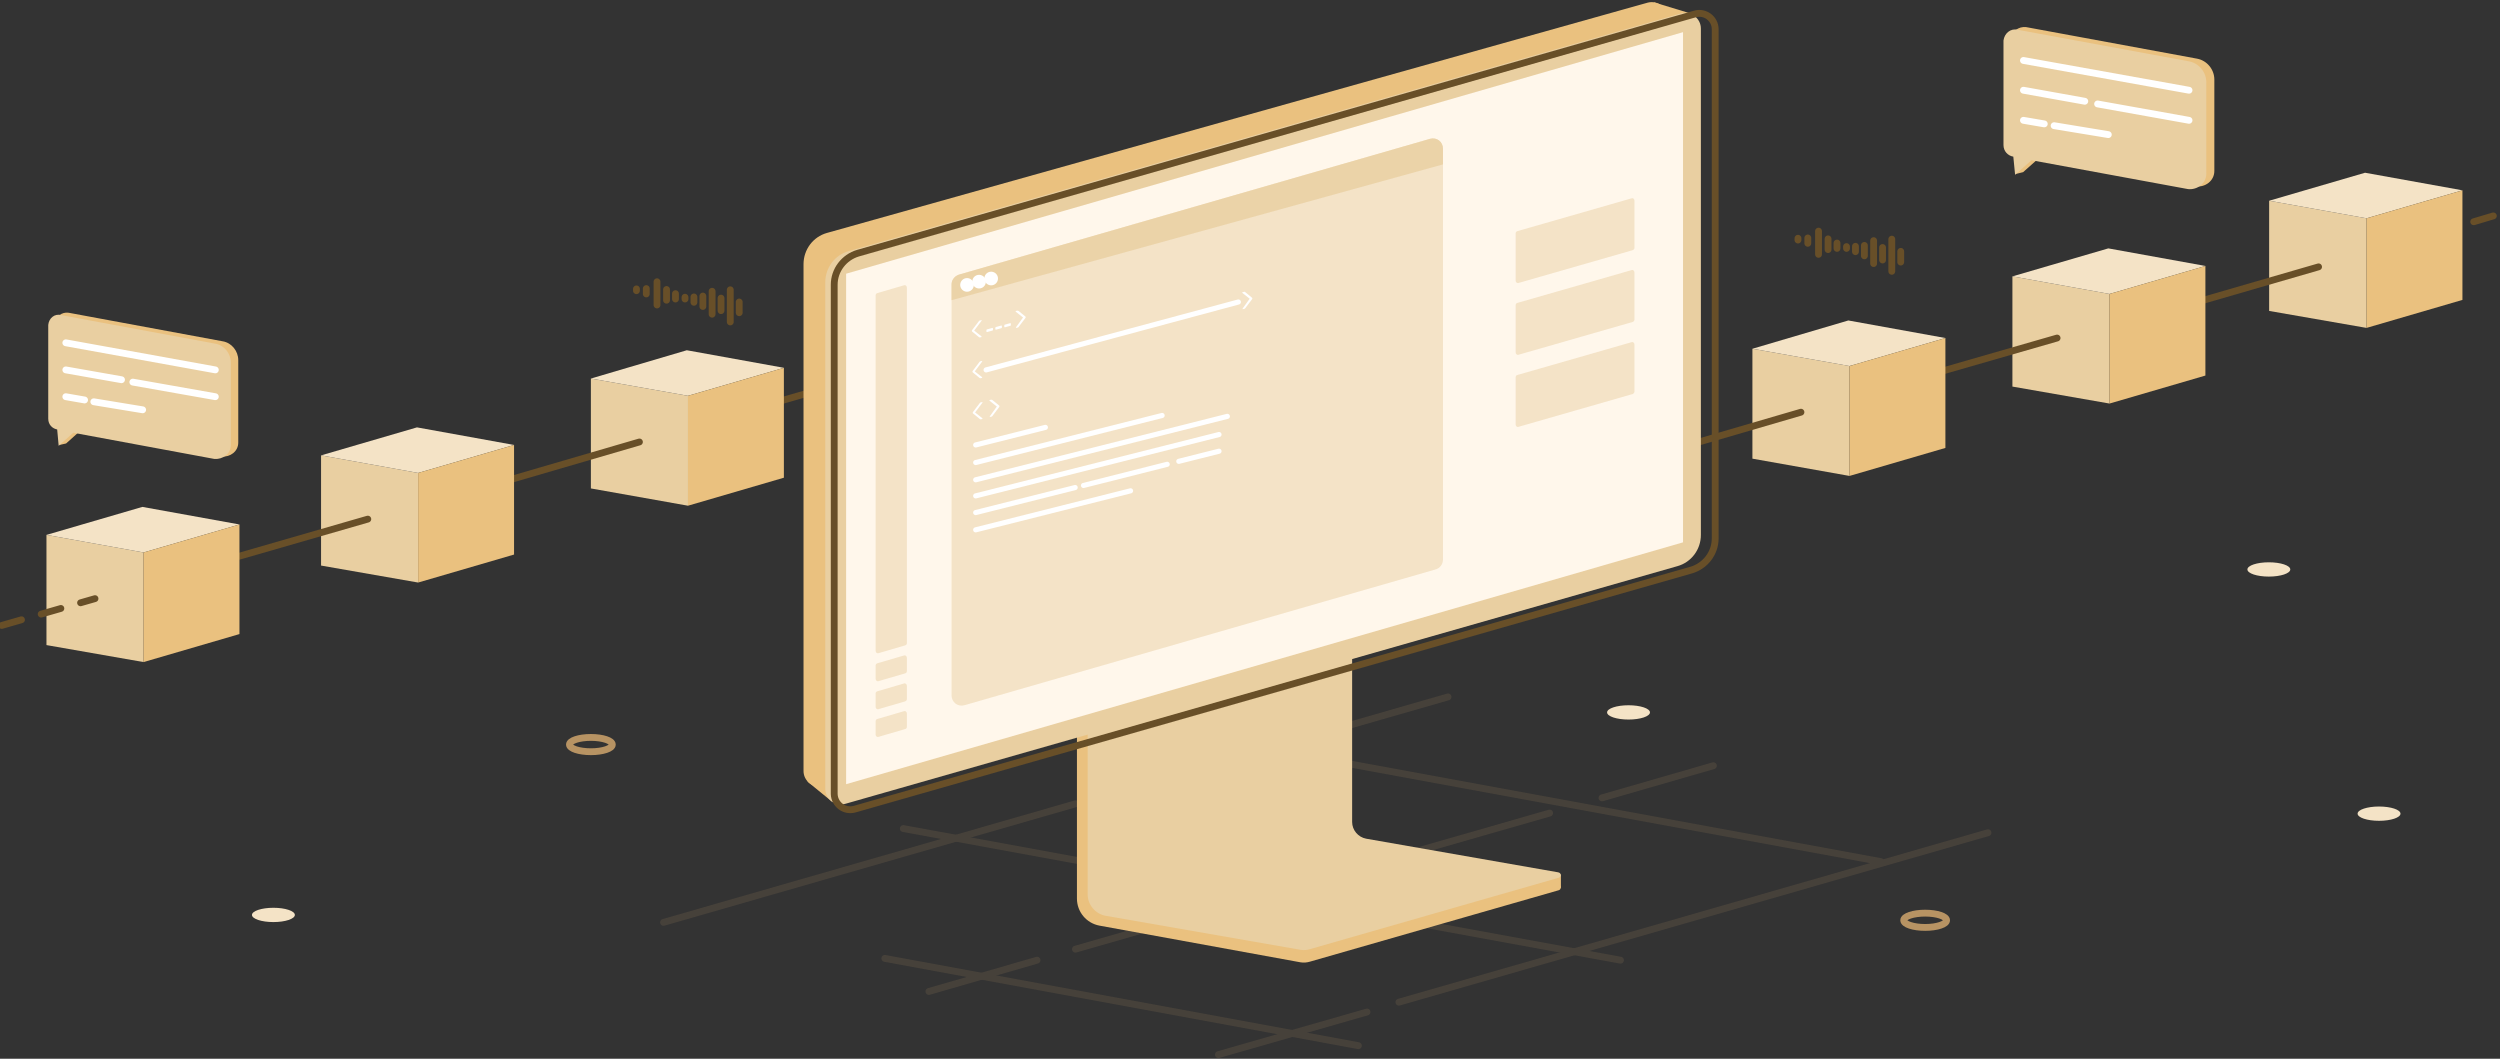 <?xml version="1.0" encoding="UTF-8"?>
<svg width="366px" height="155px" viewBox="0 0 366 155" version="1.1" xmlns="http://www.w3.org/2000/svg" xmlns:xlink="http://www.w3.org/1999/xlink">
    <rect x="0" y="0" width="366" height="155" fill="#333333" stroke="none"/>
    <title>21</title>
    <g id="Page-1" stroke="none" stroke-width="1" fill="none" fill-rule="evenodd">
        <g id="Roadmap" transform="translate(-977, -580)">
            <g id="21" transform="translate(977, 580)">
                <g id="Group" opacity="0.15" stroke-linecap="round" stroke-linejoin="round" transform="translate(96.796, 102.028)" stroke="#B79363">
                    <line x1="109.484" y1="32.876" x2="140.442" y2="38.544" id="Path"></line>
                    <line x1="35.448" y1="19.272" x2="104.819" y2="32.004" id="Path"></line>
                    <line x1="32.745" y1="38.282" x2="102.072" y2="51.058" id="Path"></line>
                    <line x1="81.579" y1="6.279" x2="178.55" y2="24.112" id="Path"></line>
                    <line x1="137.738" y1="14.781" x2="154.045" y2="10.072" id="Path"></line>
                    <line x1="60.65" y1="36.931" x2="130.064" y2="17.005" id="Path"></line>
                    <line x1="39.198" y1="43.122" x2="55.026" y2="38.544" id="Path"></line>
                    <line x1="67.409" y1="13.735" x2="115.196" y2="0" id="Path"></line>
                    <line x1="0.349" y1="33.007" x2="60.65" y2="15.653" id="Path"></line>
                    <line x1="81.579" y1="52.366" x2="103.336" y2="46.131" id="Path"></line>
                    <line x1="108.002" y1="44.692" x2="194.246" y2="19.882" id="Path"></line>
                </g>
                <g id="Group" transform="translate(170.047, 25.289)">
                    <line x1="186.355" y1="8.895" x2="197.735" y2="5.494" id="Path" stroke="#684F28" stroke-linecap="round" stroke-linejoin="round" stroke-dasharray="3,3"></line>
                    <g id="Path" transform="translate(161.763, 0)" fill-rule="nonzero">
                        <polygon fill="#E9CFA1" points="14.65 22.717 0.392 20.231 0.392 4.099 14.65 6.671"></polygon>
                        <polygon fill="#F4E3C6" points="28.69 2.573 14.432 0 0.392 4.099 14.65 6.671"></polygon>
                        <polygon fill="#EAC17F" points="14.65 22.717 28.69 18.618 28.69 2.573 14.65 6.671"></polygon>
                    </g>
                    <line x1="146.982" y1="20.275" x2="169.393" y2="13.778" id="Path" stroke="#684F28" stroke-linecap="round" stroke-linejoin="round"></line>
                    <g id="Path" transform="translate(124.265, 10.9)" fill-rule="nonzero">
                        <polygon fill="#E9CFA1" points="14.519 22.891 0.305 20.406 0.305 4.273 14.519 6.845"></polygon>
                        <polygon fill="#F4E3C6" points="28.559 2.747 14.345 0.174 0.305 4.273 14.519 6.845"></polygon>
                        <polygon fill="#EAC17F" points="14.519 22.891 28.559 18.792 28.559 2.747 14.519 6.845"></polygon>
                    </g>
                    <line x1="108.7" y1="30.652" x2="131.111" y2="24.199" id="Path" stroke="#684F28" stroke-linecap="round" stroke-linejoin="round"></line>
                    <g id="Path" transform="translate(86.332, 21.365)" fill-rule="nonzero">
                        <polygon fill="#E9CFA1" points="14.389 23.022 0.174 20.493 0.174 4.404 14.389 6.933"></polygon>
                        <polygon fill="#F4E3C6" points="28.428 2.834 14.214 0.262 0.174 4.404 14.389 6.933"></polygon>
                        <polygon fill="#EAC17F" points="14.389 23.022 28.428 18.923 28.428 2.834 14.389 6.933"></polygon>
                    </g>
                    <line x1="69.414" y1="42.119" x2="93.613" y2="35.056" id="Path" stroke="#684F28" stroke-linecap="round" stroke-linejoin="round"></line>
                    <g id="Path" transform="translate(46.654, 32.701)" fill-rule="nonzero">
                        <polygon fill="#E9CFA1" points="14.563 22.935 0.349 20.449 0.349 4.317 14.563 6.889"></polygon>
                        <polygon fill="#F4E3C6" points="28.603 2.791 14.389 0.218 0.349 4.317 14.563 6.889"></polygon>
                        <polygon fill="#EAC17F" points="14.563 22.935 28.603 18.836 28.603 2.791 14.563 6.889"></polygon>
                    </g>
                    <line x1="32.091" y1="52.627" x2="53.848" y2="46.349" id="Path" stroke="#684F28" stroke-linecap="round" stroke-linejoin="round"></line>
                    <g id="Path" transform="translate(6.54, 44.474)" fill-rule="nonzero">
                        <polygon fill="#E9CFA1" points="14.476 22.804 0.262 20.318 0.262 4.186 14.476 6.758"></polygon>
                        <polygon fill="#F4E3C6" points="28.516 2.66 14.301 0.087 0.262 4.186 14.476 6.758"></polygon>
                        <polygon fill="#EAC17F" points="14.476 22.804 28.516 18.705 28.516 2.66 14.476 6.758"></polygon>
                    </g>
                    <line x1="0.262" y1="61.915" x2="13.909" y2="57.991" id="Path" stroke="#684F28" stroke-linecap="round" stroke-linejoin="round" stroke-dasharray="3,3"></line>
                </g>
                <g id="Group" transform="translate(0, 29.649)">
                    <line x1="186.355" y1="8.895" x2="197.735" y2="5.494" id="Path" stroke="#684F28" stroke-linecap="round" stroke-linejoin="round" stroke-dasharray="3,3"></line>
                    <g id="Path" transform="translate(161.763, 0)" fill-rule="nonzero">
                        <polygon fill="#E9CFA1" points="14.65 22.717 0.392 20.231 0.392 4.099 14.65 6.671"></polygon>
                        <polygon fill="#F4E3C6" points="28.69 2.573 14.432 0 0.392 4.099 14.65 6.671"></polygon>
                        <polygon fill="#EAC17F" points="14.65 22.717 28.69 18.618 28.69 2.573 14.65 6.671"></polygon>
                    </g>
                    <line x1="146.982" y1="20.275" x2="169.393" y2="13.778" id="Path" stroke="#684F28" stroke-linecap="round" stroke-linejoin="round"></line>
                    <g id="Path" transform="translate(124.265, 10.9)" fill-rule="nonzero">
                        <polygon fill="#E9CFA1" points="14.519 22.891 0.305 20.406 0.305 4.273 14.519 6.845"></polygon>
                        <polygon fill="#F4E3C6" points="28.559 2.747 14.345 0.174 0.305 4.273 14.519 6.845"></polygon>
                        <polygon fill="#EAC17F" points="14.519 22.891 28.559 18.792 28.559 2.747 14.519 6.845"></polygon>
                    </g>
                    <line x1="108.7" y1="30.652" x2="131.111" y2="24.199" id="Path" stroke="#684F28" stroke-linecap="round" stroke-linejoin="round"></line>
                    <g id="Path" transform="translate(86.332, 21.365)" fill-rule="nonzero">
                        <polygon fill="#E9CFA1" points="14.389 23.022 0.174 20.493 0.174 4.404 14.389 6.933"></polygon>
                        <polygon fill="#F4E3C6" points="28.428 2.834 14.214 0.262 0.174 4.404 14.389 6.933"></polygon>
                        <polygon fill="#EAC17F" points="14.389 23.022 28.428 18.923 28.428 2.834 14.389 6.933"></polygon>
                    </g>
                    <line x1="69.414" y1="42.119" x2="93.613" y2="35.056" id="Path" stroke="#684F28" stroke-linecap="round" stroke-linejoin="round"></line>
                    <g id="Path" transform="translate(46.654, 32.701)" fill-rule="nonzero">
                        <polygon fill="#E9CFA1" points="14.563 22.935 0.349 20.449 0.349 4.317 14.563 6.889"></polygon>
                        <polygon fill="#F4E3C6" points="28.603 2.791 14.389 0.218 0.349 4.317 14.563 6.889"></polygon>
                        <polygon fill="#EAC17F" points="14.563 22.935 28.603 18.836 28.603 2.791 14.563 6.889"></polygon>
                    </g>
                    <line x1="32.091" y1="52.627" x2="53.848" y2="46.349" id="Path" stroke="#684F28" stroke-linecap="round" stroke-linejoin="round"></line>
                    <g id="Path" transform="translate(6.54, 44.474)" fill-rule="nonzero">
                        <polygon fill="#E9CFA1" points="14.476 22.804 0.262 20.318 0.262 4.186 14.476 6.758"></polygon>
                        <polygon fill="#F4E3C6" points="28.516 2.66 14.301 0.087 0.262 4.186 14.476 6.758"></polygon>
                        <polygon fill="#EAC17F" points="14.476 22.804 28.516 18.705 28.516 2.66 14.476 6.758"></polygon>
                    </g>
                    <line x1="0.262" y1="61.915" x2="13.909" y2="57.991" id="Path" stroke="#684F28" stroke-linecap="round" stroke-linejoin="round" stroke-dasharray="3,3"></line>
                </g>
                <g id="Group" transform="translate(117.289, 0)">
                    <g id="Path" fill-rule="nonzero">
                        <polygon fill="#EAC17F" points="124.876 0.349 130.326 2.006 129.105 3.924 123.917 2.747"></polygon>
                        <polygon fill="#EAC17F" points="0.959 114.455 4.535 117.376 4.535 113.627 0.959 112.973"></polygon>
                        <g id="Group">
                            <path d="M110.923,130.326 L74.472,140.791 C74.036,140.921 73.556,140.965 73.077,140.878 L43.689,135.515 C41.771,135.166 40.375,133.509 40.375,131.547 L40.375,107.13 L79.094,96.011 L79.094,120.341 C79.094,122.303 80.489,123.96 82.408,124.309 L110.88,129.541 C111.316,129.628 111.316,130.195 110.923,130.326 Z" id="Path" fill="#EAC17F"></path>
                            <polygon id="Path" fill="#EAC17F" points="111.228 128.015 111.228 129.977 107.391 129.977 107.391 128.015"></polygon>
                            <path d="M110.923,128.495 L74.472,138.959 C74.036,139.09 73.556,139.134 73.077,139.046 L44.605,134.076 C43.079,133.814 41.945,132.463 41.945,130.936 L41.945,105.822 L80.664,94.703 L80.664,120.341 C80.664,121.518 81.536,122.565 82.713,122.783 L110.836,127.71 C111.316,127.797 111.316,128.364 110.923,128.495 Z" id="Path" fill="#E9CFA1"></path>
                            <path d="M3.27,115.065 L125.094,80.271 C127.143,79.704 128.538,77.829 128.538,75.693 L126.838,2.616 C126.838,1.09 125.355,-5.55111512e-17 123.917,0.392 L3.793,34.097 C1.744,34.664 0.347,36.538 0.347,38.675 L0.347,112.798 C0.305,114.368 1.788,115.458 3.27,115.065 Z" id="Path" fill="#EAC17F"></path>
                            <path d="M6.453,117.682 L128.277,82.887 C130.326,82.32 131.721,80.445 131.721,78.309 L131.721,4.186 C131.721,2.66 130.239,1.57 128.8,1.962 L6.976,36.756 C4.927,37.323 3.532,39.198 3.532,41.335 L3.532,115.458 C3.532,117.027 5.014,118.118 6.453,117.682 Z" id="Path" fill="#E9CFA1"></path>
                            <polygon id="Path" fill="#FFF7EB" points="6.584 114.804 129.105 79.399 129.105 4.709 6.584 40.07"></polygon>
                        </g>
                    </g>
                    <path d="M121.736,36.626 L105.037,41.422 C104.819,41.509 104.601,41.335 104.601,41.073 L104.601,34.184 C104.601,34.009 104.688,33.879 104.863,33.835 L121.562,29.039 C121.78,28.952 121.998,29.126 121.998,29.388 L121.998,36.277 C121.998,36.451 121.867,36.582 121.736,36.626 Z" id="Path" fill="#E9CFA1" fill-rule="nonzero" opacity="0.49"></path>
                    <path d="M92.872,83.367 L23.894,103.249 C22.935,103.511 22.019,102.813 22.019,101.81 L22.019,41.64 C22.019,40.986 22.455,40.419 23.109,40.201 L92.087,20.318 C93.046,20.057 93.962,20.755 93.962,21.757 L93.962,81.928 C93.962,82.582 93.526,83.192 92.872,83.367 Z" id="Path" fill="#E9CFA1" fill-rule="nonzero" opacity="0.49"></path>
                    <path d="M22.019,43.951 L22.019,41.64 C22.019,40.986 22.455,40.419 23.109,40.201 L92.087,20.318 C93.046,20.057 93.962,20.755 93.962,21.757 L93.962,24.068 L22.019,43.951 Z" id="Path" fill="#E9CFA1" fill-rule="nonzero" opacity="0.82"></path>
                    <path d="M121.736,47.134 L105.037,51.93 C104.819,52.017 104.601,51.843 104.601,51.581 L104.601,44.692 C104.601,44.518 104.688,44.387 104.863,44.343 L121.562,39.547 C121.78,39.46 121.998,39.634 121.998,39.896 L121.998,46.785 C121.998,46.959 121.867,47.09 121.736,47.134 Z" id="Path" fill="#E9CFA1" fill-rule="nonzero" opacity="0.49"></path>
                    <path d="M15.217,94.485 L11.336,95.619 C11.118,95.706 10.9,95.532 10.9,95.27 L10.9,43.253 C10.9,43.079 10.988,42.948 11.162,42.904 L15.043,41.771 C15.261,41.683 15.479,41.858 15.479,42.119 L15.479,94.18 C15.479,94.311 15.391,94.442 15.217,94.485 Z" id="Path" fill="#E9CFA1" fill-rule="nonzero" opacity="0.49"></path>
                    <path d="M15.217,98.584 L11.336,99.718 C11.118,99.805 10.9,99.63 10.9,99.369 L10.9,97.45 C10.9,97.276 10.988,97.145 11.162,97.101 L15.043,95.968 C15.261,95.881 15.479,96.055 15.479,96.317 L15.479,98.235 C15.479,98.409 15.391,98.54 15.217,98.584 Z" id="Path" fill="#E9CFA1" fill-rule="nonzero" opacity="0.49"></path>
                    <path d="M15.217,102.682 L11.336,103.816 C11.118,103.903 10.9,103.729 10.9,103.467 L10.9,101.549 C10.9,101.374 10.988,101.244 11.162,101.2 L15.043,100.066 C15.261,99.979 15.479,100.154 15.479,100.415 L15.479,102.334 C15.479,102.464 15.391,102.639 15.217,102.682 Z" id="Path" fill="#E9CFA1" fill-rule="nonzero" opacity="0.49"></path>
                    <path d="M15.217,106.737 L11.336,107.871 C11.118,107.958 10.9,107.784 10.9,107.522 L10.9,105.604 C10.9,105.429 10.988,105.299 11.162,105.255 L15.043,104.121 C15.261,104.034 15.479,104.209 15.479,104.47 L15.479,106.389 C15.479,106.563 15.391,106.694 15.217,106.737 Z" id="Path" fill="#E9CFA1" fill-rule="nonzero" opacity="0.49"></path>
                    <path d="M121.736,57.685 L105.037,62.482 C104.819,62.569 104.601,62.394 104.601,62.133 L104.601,55.244 C104.601,55.069 104.688,54.938 104.863,54.895 L121.562,50.099 C121.78,50.011 121.998,50.186 121.998,50.447 L121.998,57.336 C121.998,57.467 121.867,57.642 121.736,57.685 Z" id="Path" fill="#E9CFA1" fill-rule="nonzero" opacity="0.49"></path>
                    <path d="M7.805,118.466 L130.326,83.454 C132.375,82.844 133.814,80.969 133.814,78.832 L133.814,4.273 C133.814,2.747 132.332,1.613 130.849,2.049 L8.328,37.062 C6.279,37.672 4.84,39.547 4.84,41.683 L4.84,116.243 C4.883,117.769 6.322,118.859 7.805,118.466 Z" id="Path" stroke="#684F28" stroke-linecap="round" stroke-linejoin="round"></path>
                    <g id="Path" transform="translate(24.853, 42.294)" fill="#FFFFFF" fill-rule="nonzero">
                        <path d="M1.526,4.578 L1.308,4.622 C1.264,4.622 1.221,4.665 1.177,4.709 L0.218,5.973 C0.174,6.017 0.131,6.104 0.131,6.148 C0.131,6.191 0.174,6.279 0.218,6.279 L1.177,7.064 C1.221,7.107 1.264,7.107 1.308,7.107 L1.526,7.064 C1.57,7.064 1.57,7.02 1.57,7.02 L1.526,6.933 L0.48,6.104 L1.526,4.709 L1.57,4.622 C1.613,4.578 1.57,4.535 1.526,4.578"></path>
                        <path d="M3.139,5.712 L2.355,5.93 C2.311,5.93 2.267,5.973 2.267,6.061 L2.267,6.235 C2.267,6.279 2.311,6.322 2.355,6.322 L3.139,6.104 C3.183,6.104 3.227,6.061 3.227,6.017 L3.227,5.843 C3.227,5.712 3.183,5.712 3.139,5.712"></path>
                        <path d="M4.447,5.363 L3.663,5.581 C3.619,5.581 3.575,5.625 3.575,5.712 L3.575,5.886 C3.575,5.93 3.619,5.973 3.663,5.973 L4.447,5.755 C4.491,5.755 4.535,5.712 4.535,5.668 L4.535,5.494 C4.535,5.363 4.491,5.363 4.447,5.363"></path>
                        <path d="M5.755,5.014 L4.971,5.232 C4.927,5.232 4.883,5.276 4.883,5.363 L4.883,5.537 C4.883,5.581 4.927,5.625 4.971,5.625 L5.755,5.407 C5.799,5.407 5.843,5.363 5.843,5.319 L5.843,5.145 C5.843,5.014 5.799,5.014 5.755,5.014"></path>
                        <path d="M6.802,3.183 L6.584,3.227 C6.54,3.227 6.54,3.27 6.54,3.27 L6.584,3.357 L7.63,4.186 L6.627,5.581 L6.584,5.668 C6.584,5.712 6.584,5.712 6.627,5.712 L6.845,5.668 C6.889,5.668 6.933,5.625 6.976,5.581 L7.936,4.317 C7.979,4.273 8.023,4.186 8.023,4.142 C8.023,4.099 7.979,4.011 7.936,4.011 L6.976,3.227 C6.845,3.183 6.845,3.183 6.802,3.183"></path>
                        <path d="M1.613,10.552 L1.395,10.595 C1.352,10.595 1.308,10.639 1.264,10.682 L0.305,11.947 C0.262,11.991 0.218,12.078 0.218,12.121 C0.218,12.165 0.262,12.252 0.305,12.252 L1.264,13.037 C1.308,13.081 1.352,13.081 1.395,13.081 L1.613,13.037 C1.657,13.037 1.657,12.993 1.657,12.993 L1.613,12.906 L0.567,12.078 L1.613,10.682 L1.657,10.595 C1.657,10.552 1.657,10.552 1.613,10.552"></path>
                        <path d="M39.983,0.436 L39.765,0.48 C39.721,0.48 39.721,0.523 39.721,0.523 L39.765,0.61 L40.811,1.439 L39.809,2.834 L39.765,2.921 C39.765,2.965 39.765,2.965 39.809,2.965 L40.027,2.921 C40.07,2.921 40.114,2.878 40.157,2.834 L41.117,1.57 C41.16,1.526 41.204,1.439 41.204,1.395 C41.204,1.352 41.16,1.264 41.117,1.264 L40.114,0.436 C40.07,0.436 40.027,0.392 39.983,0.436"></path>
                        <path d="M1.657,16.569 L1.439,16.612 C1.395,16.612 1.352,16.656 1.308,16.7 L0.349,17.964 C0.305,18.008 0.262,18.095 0.262,18.138 C0.262,18.182 0.305,18.269 0.349,18.269 L1.308,19.054 C1.352,19.098 1.395,19.098 1.439,19.098 L1.657,19.054 C1.7,19.054 1.7,19.01 1.7,19.01 L1.657,18.923 L0.61,18.095 L1.657,16.7 L1.7,16.612 C1.7,16.569 1.7,16.569 1.657,16.569"></path>
                        <path d="M2.965,16.22 L2.747,16.264 C2.703,16.264 2.703,16.307 2.703,16.307 L2.747,16.394 L3.793,17.223 L2.791,18.618 L2.747,18.705 C2.747,18.749 2.747,18.749 2.791,18.749 L3.009,18.705 C3.052,18.705 3.096,18.662 3.139,18.618 L4.099,17.354 C4.142,17.31 4.186,17.223 4.186,17.179 C4.186,17.136 4.142,17.048 4.099,17.048 L3.139,16.264 C3.052,16.22 3.009,16.22 2.965,16.22"></path>
                    </g>
                    <ellipse id="Oval" fill="#FFFFFF" fill-rule="nonzero" transform="translate(24.285, 41.711) rotate(-77.362) translate(-24.285, -41.711) " cx="24.285" cy="41.711" rx="1" ry="1"></ellipse>
                    <ellipse id="Oval" fill="#FFFFFF" fill-rule="nonzero" transform="translate(27.817, 40.775) rotate(-77.362) translate(-27.817, -40.775) " cx="27.817" cy="40.775" rx="1" ry="1"></ellipse>
                    <ellipse id="Oval" fill="#FFFFFF" fill-rule="nonzero" transform="translate(26.048, 41.234) rotate(-77.362) translate(-26.048, -41.234) " cx="26.048" cy="41.234" rx="1" ry="1"></ellipse>
                    <line x1="27.077" y1="54.154" x2="64.008" y2="44.212" id="Path" stroke="#FFFFFF" stroke-width="0.75" stroke-linecap="round" stroke-linejoin="round"></line>
                    <line x1="25.551" y1="65.141" x2="35.754" y2="62.569" id="Path" stroke="#FFFFFF" stroke-width="0.75" stroke-linecap="round" stroke-linejoin="round"></line>
                    <line x1="25.551" y1="67.714" x2="52.845" y2="60.825" id="Path" stroke="#FFFFFF" stroke-width="0.75" stroke-linecap="round" stroke-linejoin="round"></line>
                    <line x1="25.551" y1="70.243" x2="62.394" y2="60.955" id="Path" stroke="#FFFFFF" stroke-width="0.75" stroke-linecap="round" stroke-linejoin="round"></line>
                    <line x1="25.551" y1="72.597" x2="61.173" y2="63.615" id="Path" stroke="#FFFFFF" stroke-width="0.75" stroke-linecap="round" stroke-linejoin="round"></line>
                    <line x1="55.287" y1="67.539" x2="61.173" y2="66.057" id="Path" stroke="#FFFFFF" stroke-width="0.75" stroke-linecap="round" stroke-linejoin="round"></line>
                    <line x1="41.335" y1="71.071" x2="53.587" y2="67.975" id="Path" stroke="#FFFFFF" stroke-width="0.75" stroke-linecap="round" stroke-linejoin="round"></line>
                    <line x1="25.551" y1="75.039" x2="40.114" y2="71.376" id="Path" stroke="#FFFFFF" stroke-width="0.75" stroke-linecap="round" stroke-linejoin="round"></line>
                    <line x1="25.551" y1="77.568" x2="48.224" y2="71.856" id="Path" stroke="#FFFFFF" stroke-width="0.75" stroke-linecap="round" stroke-linejoin="round"></line>
                </g>
                <ellipse id="Oval" stroke="#B79363" stroke-linecap="round" stroke-linejoin="round" cx="281.843" cy="134.73" rx="3.139" ry="1.046"></ellipse>
                <ellipse id="Oval" stroke="#B79363" stroke-linecap="round" stroke-linejoin="round" cx="86.506" cy="109.005" rx="3.139" ry="1.046"></ellipse>
                <ellipse id="Oval" fill="#F4E3C6" fill-rule="nonzero" cx="332.159" cy="83.367" rx="3.139" ry="1.046"></ellipse>
                <ellipse id="Oval" fill="#F4E3C6" fill-rule="nonzero" cx="348.292" cy="119.12" rx="3.139" ry="1.046"></ellipse>
                <ellipse id="Oval" fill="#F4E3C6" fill-rule="nonzero" cx="238.415" cy="104.296" rx="3.139" ry="1.046"></ellipse>
                <ellipse id="Oval" fill="#F4E3C6" fill-rule="nonzero" cx="40.027" cy="133.945" rx="3.139" ry="1.046"></ellipse>
                <g id="Group" transform="translate(293.005, 3.924)">
                    <path d="M3.619,0.044 L28.646,4.665 C30.085,4.927 31.175,6.235 31.175,7.718 L31.175,21.103 C31.175,22.542 29.867,23.501 28.516,23.371 L5.581,19.141 L3.183,21.278 L2.136,21.539 L2.921,18.618 C2.136,18.487 1.482,17.833 1.482,16.918 L1.482,1.613 C1.482,0.698 2.529,-0.087 3.619,0.044 Z" id="Path" fill="#EAC17F" fill-rule="nonzero"></path>
                    <path d="M2.398,0.436 L27.469,5.058 C28.908,5.319 29.998,6.627 29.998,8.11 L29.998,21.496 C29.998,22.935 28.69,23.894 27.338,23.763 L4.404,19.534 L2.006,21.67 L1.744,19.01 C0.959,18.88 0.305,18.226 0.305,17.31 L0.305,2.006 C0.436,0.959 1.352,0.174 2.398,0.436 Z" id="Path" fill="#E9CFA1" fill-rule="nonzero"></path>
                    <g id="Path" stroke-linecap="round" stroke-linejoin="round" transform="translate(3.052, 4.796)" stroke="#FFFFFF">
                        <line x1="0.174" y1="0.131" x2="24.417" y2="4.491"></line>
                        <line x1="0.174" y1="4.491" x2="9.156" y2="6.104"></line>
                        <line x1="11.031" y1="6.497" x2="24.417" y2="8.895"></line>
                        <line x1="4.665" y1="9.68" x2="12.601" y2="10.988"></line>
                        <line x1="0.174" y1="8.895" x2="3.227" y2="9.418"></line>
                    </g>
                </g>
                <g id="Group" transform="translate(6.976, 45.346)">
                    <path d="M3.052,0.436 L25.638,4.622 C26.946,4.84 27.905,6.061 27.905,7.369 L27.905,19.446 C27.905,20.755 26.728,21.583 25.507,21.496 L4.84,17.659 L2.703,19.577 L1.744,19.795 L2.442,17.179 C1.744,17.048 1.134,16.482 1.134,15.609 L1.134,1.875 C1.134,1.003 2.093,0.305 3.052,0.436 Z" id="Path" fill="#EAC17F" fill-rule="nonzero"></path>
                    <path d="M1.962,0.785 L24.548,4.971 C25.856,5.189 26.815,6.409 26.815,7.718 L26.815,19.795 C26.815,21.103 25.638,21.932 24.417,21.845 L3.75,18.008 L1.613,19.926 L1.395,17.528 C0.698,17.397 0.087,16.83 0.087,15.958 L0.087,2.224 C0.174,1.264 1.003,0.523 1.962,0.785 Z" id="Path" fill="#E9CFA1" fill-rule="nonzero"></path>
                    <g id="Path" stroke-linecap="round" stroke-linejoin="round" transform="translate(2.616, 4.796)" stroke="#FFFFFF">
                        <line x1="0.044" y1="0.044" x2="21.932" y2="4.011"></line>
                        <line x1="0.044" y1="4.011" x2="8.197" y2="5.45"></line>
                        <line x1="9.854" y1="5.799" x2="21.932" y2="7.936"></line>
                        <line x1="4.142" y1="8.677" x2="11.293" y2="9.854"></line>
                        <line x1="0.044" y1="7.936" x2="2.791" y2="8.415"></line>
                    </g>
                </g>
                <g id="audio_wave_on_right_1_" stroke-linecap="round" stroke-linejoin="round" transform="translate(92.872, 40.986)" stroke="#684F28">
                    <g id="Group">
                        <line x1="1.744" y1="2.049" x2="1.744" y2="1.264" id="Path"></line>
                        <line x1="3.314" y1="3.663" x2="3.314" y2="0.262" id="Path"></line>
                        <line x1="6.017" y1="2.791" x2="6.017" y2="2.006" id="Path"></line>
                        <line x1="0.305" y1="1.57" x2="0.305" y2="1.308" id="Path"></line>
                        <line x1="4.709" y1="1.395" x2="4.709" y2="2.965" id="Path"></line>
                        <line x1="7.412" y1="2.791" x2="7.412" y2="2.529" id="Path"></line>
                        <line x1="15.348" y1="3.227" x2="15.348" y2="4.796" id="Path"></line>
                        <line x1="14.04" y1="1.439" x2="14.04" y2="6.148" id="Path"></line>
                        <line x1="12.688" y1="2.66" x2="12.688" y2="4.491" id="Path"></line>
                        <line x1="11.38" y1="1.657" x2="11.38" y2="5.014" id="Path"></line>
                        <line x1="10.028" y1="2.355" x2="10.028" y2="3.881" id="Path"></line>
                        <line x1="8.72" y1="2.485" x2="8.72" y2="3.27" id="Path"></line>
                    </g>
                </g>
                <g id="audio_wave_on_right_2_" stroke-linecap="round" stroke-linejoin="round" transform="translate(262.919, 33.573)" stroke="#684F28">
                    <g id="Group">
                        <line x1="1.744" y1="2.049" x2="1.744" y2="1.264" id="Path"></line>
                        <line x1="3.314" y1="3.663" x2="3.314" y2="0.262" id="Path"></line>
                        <line x1="6.017" y1="2.791" x2="6.017" y2="2.006" id="Path"></line>
                        <line x1="0.305" y1="1.57" x2="0.305" y2="1.308" id="Path"></line>
                        <line x1="4.709" y1="1.395" x2="4.709" y2="2.965" id="Path"></line>
                        <line x1="7.412" y1="2.791" x2="7.412" y2="2.529" id="Path"></line>
                        <line x1="15.348" y1="3.227" x2="15.348" y2="4.796" id="Path"></line>
                        <line x1="14.04" y1="1.439" x2="14.04" y2="6.148" id="Path"></line>
                        <line x1="12.688" y1="2.66" x2="12.688" y2="4.491" id="Path"></line>
                        <line x1="11.38" y1="1.657" x2="11.38" y2="5.014" id="Path"></line>
                        <line x1="10.028" y1="2.355" x2="10.028" y2="3.881" id="Path"></line>
                        <line x1="8.72" y1="2.485" x2="8.72" y2="3.27" id="Path"></line>
                    </g>
                </g>
            </g>
        </g>
    </g>
</svg>